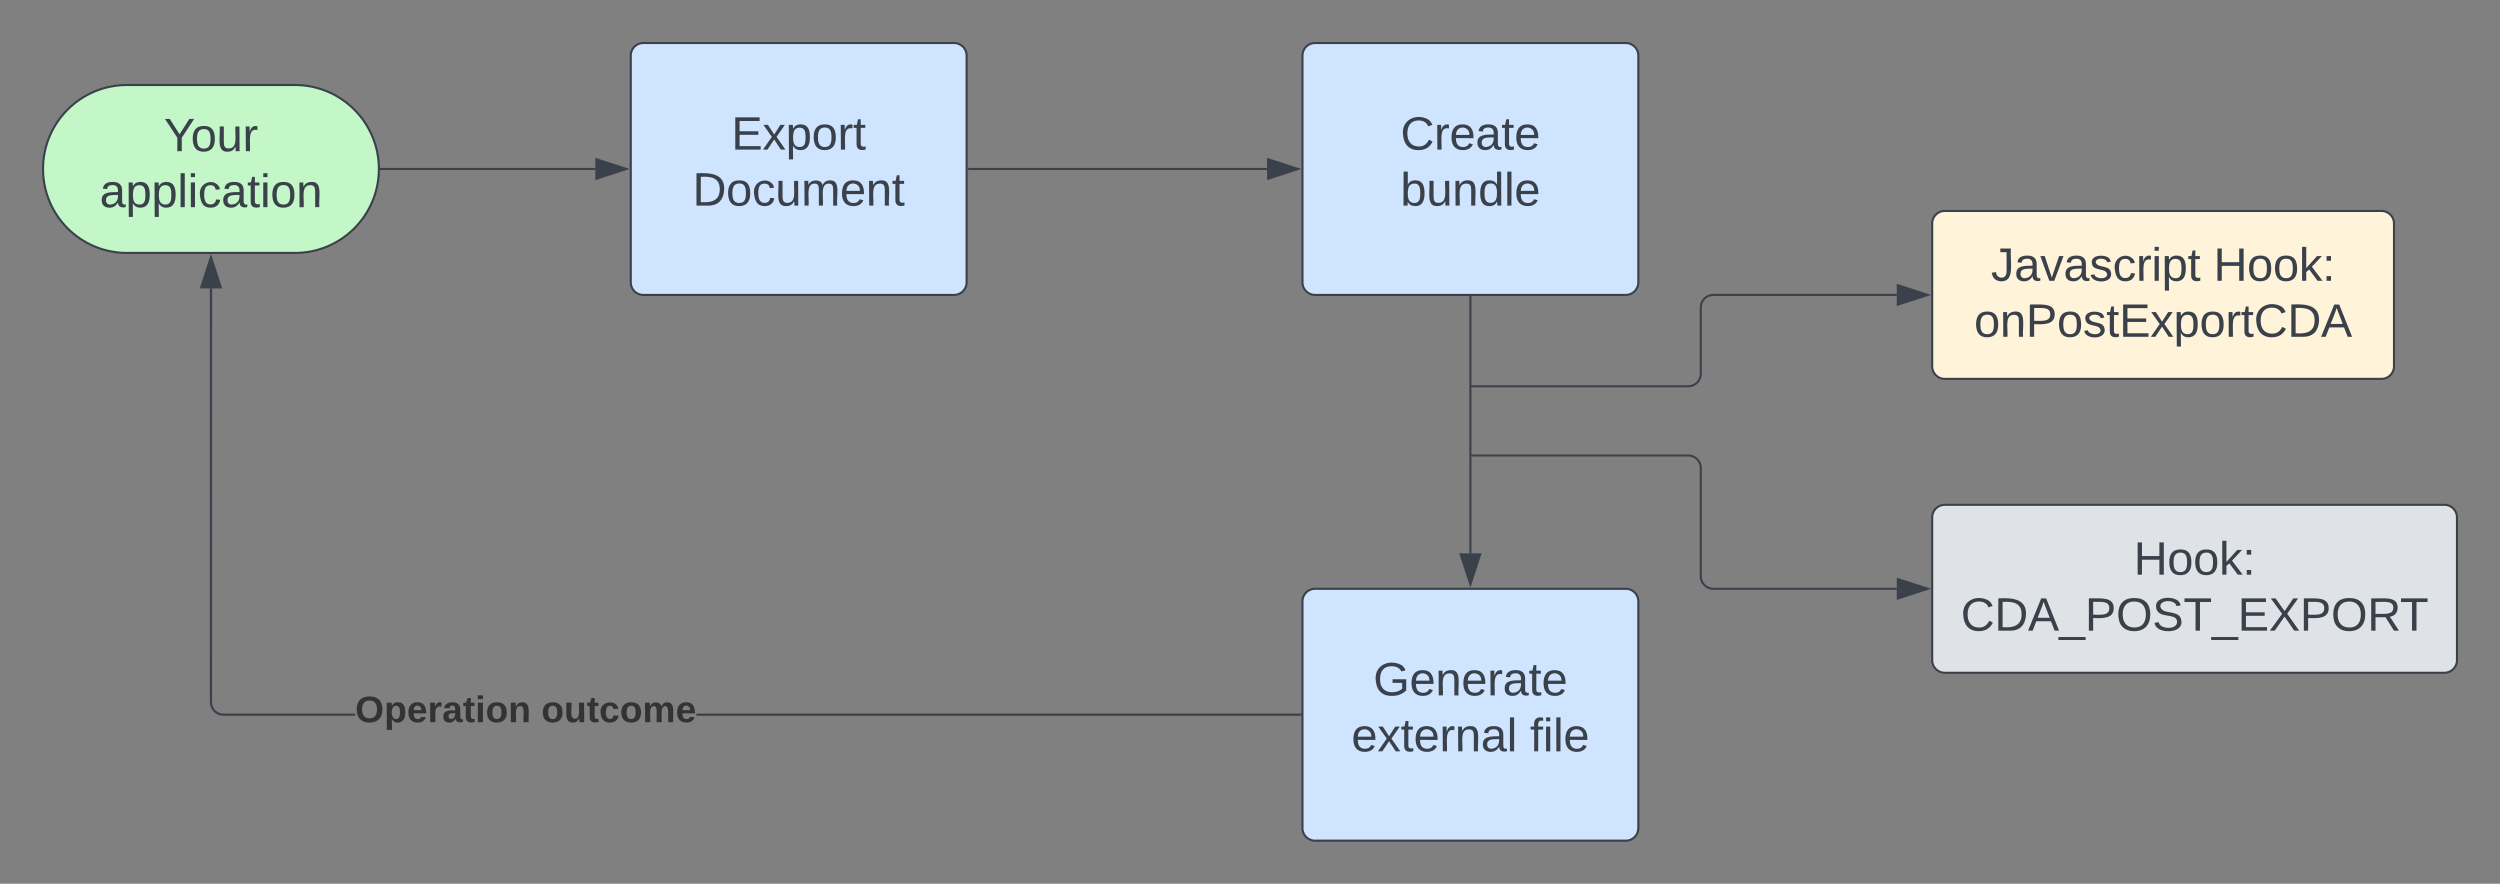 <svg xmlns="http://www.w3.org/2000/svg" xmlns:xlink="http://www.w3.org/1999/xlink" xmlns:lucid="lucid" width="1191" height="421"><rect width="100%" height="100%" fill="#808080" stroke="none"/><g transform="translate(3780.5 1000.5)" lucid:page-tab-id="0_0"><path d="M-3640-960c22.1 0 40 17.9 40 40s-17.9 40-40 40h-80c-22.1 0-40-17.9-40-40s17.9-40 40-40z" stroke="#3a414a" fill="#c3f7c8"/><use xlink:href="#a" transform="matrix(1,0,0,1,-3755,-955) translate(52.598 26.528)"/><use xlink:href="#b" transform="matrix(1,0,0,1,-3755,-955) translate(22.011 53.194)"/><path d="M-3480-974a6 6 0 0 1 6-6h148a6 6 0 0 1 6 6v108a6 6 0 0 1-6 6h-148a6 6 0 0 1-6-6z" stroke="#3a414a" fill="#cfe4ff"/><use xlink:href="#c" transform="matrix(1,0,0,1,-3468,-968) translate(35.932 38.778)"/><use xlink:href="#d" transform="matrix(1,0,0,1,-3468,-968) translate(17.444 65.444)"/><path d="M-3599-920h102.12" stroke="#3a414a" fill="none"/><path d="M-3599-919.5h-.53l.03-.5-.02-.5h.53z" stroke="#3a414a" stroke-width=".05" fill="#3a414a"/><path d="M-3482.12-920l-14.26 4.63v-9.26z" stroke="#3a414a" fill="#3a414a"/><path d="M-3160-974a6 6 0 0 1 6-6h148a6 6 0 0 1 6 6v108a6 6 0 0 1-6 6h-148a6 6 0 0 1-6-6z" stroke="#3a414a" fill="#cfe4ff"/><use xlink:href="#e" transform="matrix(1,0,0,1,-3148,-968) translate(34.728 38.778)"/><use xlink:href="#f" transform="matrix(1,0,0,1,-3148,-968) translate(34.698 65.444)"/><path d="M-3319-920h142.12" stroke="#3a414a" fill="none"/><path d="M-3319-919.5h-.5v-1h.5z" stroke="#3a414a" stroke-width=".05" fill="#3a414a"/><path d="M-3162.12-920l-14.26 4.63v-9.26z" stroke="#3a414a" fill="#3a414a"/><path d="M-3160-714a6 6 0 0 1 6-6h148a6 6 0 0 1 6 6v108a6 6 0 0 1-6 6h-148a6 6 0 0 1-6-6z" stroke="#3a414a" fill="#cfe4ff"/><use xlink:href="#g" transform="matrix(1,0,0,1,-3148,-708) translate(21.735 38.778)"/><use xlink:href="#h" transform="matrix(1,0,0,1,-3148,-708) translate(11.333 65.444)"/><use xlink:href="#i" transform="matrix(1,0,0,1,-3148,-708) translate(96.395 65.444)"/><path d="M-3080-859v122.12" stroke="#3a414a" fill="none"/><path d="M-3079.5-859h-1v-.5h1z" stroke="#3a414a" stroke-width=".05" fill="#3a414a"/><path d="M-3080-722.12l-4.64-14.26h9.28z" stroke="#3a414a" fill="#3a414a"/><path d="M-2860-894a6 6 0 0 1 6-6h208a6 6 0 0 1 6 6v68a6 6 0 0 1-6 6h-208a6 6 0 0 1-6-6z" stroke="#3a414a" fill="#fff3d9"/><use xlink:href="#j" transform="matrix(1,0,0,1,-2848,-888) translate(15.994 21.278)"/><use xlink:href="#k" transform="matrix(1,0,0,1,-2848,-888) translate(122.043 21.278)"/><use xlink:href="#l" transform="matrix(1,0,0,1,-2848,-888) translate(7.969 47.944)"/><path d="M-3079.5-816.47h103.25a6 6 0 0 0 6-6V-854a6 6 0 0 1 6-6h87.37M-3079.5-816.47h-.5" stroke="#3a414a" fill="none"/><path d="M-2862.12-860l-14.26 4.63v-9.26z" stroke="#3a414a" fill="#3a414a"/><path d="M-2860-754a6 6 0 0 1 6-6h238a6 6 0 0 1 6 6v68a6 6 0 0 1-6 6h-238a6 6 0 0 1-6-6z" stroke="#3a414a" fill="#dfe3e8"/><use xlink:href="#m" transform="matrix(1,0,0,1,-2848,-748) translate(84.019 21.278)"/><use xlink:href="#n" transform="matrix(1,0,0,1,-2848,-748) translate(1.642 47.944)"/><path d="M-3079.5-783.5h103.25a6 6 0 0 1 6 6v51.5a6 6 0 0 0 6 6h87.37M-3079.5-783.5h-.5" stroke="#3a414a" fill="none"/><path d="M-2862.12-720l-14.26 4.63v-9.26z" stroke="#3a414a" fill="#3a414a"/><path d="M-3679.5-666.02l.07.88.2.84.33.8.45.73.56.66.67.55.73.45.8.33.84.2.88.07h62.7v1h-62.74l-1-.08-1-.24-.93-.4-.87-.52-.78-.66-.66-.78-.53-.87-.38-.94-.24-.98-.08-1v-197.14h1zm518.5 5.52v1h-287.72v-1z" stroke="#3a414a" stroke-width=".05" fill="#3a414a"/><path d="M-3160.5-659.5h-.5v-1h.5z" fill="#3a414a"/><path d="M-3160.47-659.48h-.57v-1.04h.57zm-.52-1v.96h.47v-.96z" stroke="#3a414a" stroke-width=".05" fill="#3a414a"/><path d="M-3675.36-863.62h-9.28l4.64-14.26z" fill="#3a414a"/><path d="M-3674.68-863.12h-10.64l5.32-16.38zm-9.27-1h7.9l-3.95-12.14z" stroke="#3a414a" stroke-width=".05" fill="#3a414a"/><g><use xlink:href="#o" transform="matrix(1,0,0,1,-3611.284,-670.667) translate(0 14.222)"/><use xlink:href="#p" transform="matrix(1,0,0,1,-3611.284,-670.667) translate(88.691 14.222)"/></g><defs><path fill="#3a414a" d="M137-103V0h-34v-103L8-248h37l75 118 75-118h37" id="q"/><path fill="#3a414a" d="M100-194c62-1 85 37 85 99 1 63-27 99-86 99S16-35 15-95c0-66 28-99 85-99zM99-20c44 1 53-31 53-75 0-43-8-75-51-75s-53 32-53 75 10 74 51 75" id="r"/><path fill="#3a414a" d="M84 4C-5 8 30-112 23-190h32v120c0 31 7 50 39 49 72-2 45-101 50-169h31l1 190h-30c-1-10 1-25-2-33-11 22-28 36-60 37" id="s"/><path fill="#3a414a" d="M114-163C36-179 61-72 57 0H25l-1-190h30c1 12-1 29 2 39 6-27 23-49 58-41v29" id="t"/><g id="a"><use transform="matrix(0.062,0,0,0.062,0,0)" xlink:href="#q"/><use transform="matrix(0.062,0,0,0.062,12.778,0)" xlink:href="#r"/><use transform="matrix(0.062,0,0,0.062,25.123,0)" xlink:href="#s"/><use transform="matrix(0.062,0,0,0.062,37.469,0)" xlink:href="#t"/></g><path fill="#3a414a" d="M141-36C126-15 110 5 73 4 37 3 15-17 15-53c-1-64 63-63 125-63 3-35-9-54-41-54-24 1-41 7-42 31l-33-3c5-37 33-52 76-52 45 0 72 20 72 64v82c-1 20 7 32 28 27v20c-31 9-61-2-59-35zM48-53c0 20 12 33 32 33 41-3 63-29 60-74-43 2-92-5-92 41" id="u"/><path fill="#3a414a" d="M115-194c55 1 70 41 70 98S169 2 115 4C84 4 66-9 55-30l1 105H24l-1-265h31l2 30c10-21 28-34 59-34zm-8 174c40 0 45-34 45-75s-6-73-45-74c-42 0-51 32-51 76 0 43 10 73 51 73" id="v"/><path fill="#3a414a" d="M24 0v-261h32V0H24" id="w"/><path fill="#3a414a" d="M24-231v-30h32v30H24zM24 0v-190h32V0H24" id="x"/><path fill="#3a414a" d="M96-169c-40 0-48 33-48 73s9 75 48 75c24 0 41-14 43-38l32 2c-6 37-31 61-74 61-59 0-76-41-82-99-10-93 101-131 147-64 4 7 5 14 7 22l-32 3c-4-21-16-35-41-35" id="y"/><path fill="#3a414a" d="M59-47c-2 24 18 29 38 22v24C64 9 27 4 27-40v-127H5v-23h24l9-43h21v43h35v23H59v120" id="z"/><path fill="#3a414a" d="M117-194c89-4 53 116 60 194h-32v-121c0-31-8-49-39-48C34-167 62-67 57 0H25l-1-190h30c1 10-1 24 2 32 11-22 29-35 61-36" id="A"/><g id="b"><use transform="matrix(0.062,0,0,0.062,0,0)" xlink:href="#u"/><use transform="matrix(0.062,0,0,0.062,12.346,0)" xlink:href="#v"/><use transform="matrix(0.062,0,0,0.062,24.691,0)" xlink:href="#v"/><use transform="matrix(0.062,0,0,0.062,37.037,0)" xlink:href="#w"/><use transform="matrix(0.062,0,0,0.062,41.914,0)" xlink:href="#x"/><use transform="matrix(0.062,0,0,0.062,46.79,0)" xlink:href="#y"/><use transform="matrix(0.062,0,0,0.062,57.901,0)" xlink:href="#u"/><use transform="matrix(0.062,0,0,0.062,70.247,0)" xlink:href="#z"/><use transform="matrix(0.062,0,0,0.062,76.42,0)" xlink:href="#x"/><use transform="matrix(0.062,0,0,0.062,81.296,0)" xlink:href="#r"/><use transform="matrix(0.062,0,0,0.062,93.642,0)" xlink:href="#A"/></g><path fill="#3a414a" d="M30 0v-248h187v28H63v79h144v27H63v87h162V0H30" id="B"/><path fill="#3a414a" d="M141 0L90-78 38 0H4l68-98-65-92h35l48 74 47-74h35l-64 92 68 98h-35" id="C"/><g id="c"><use transform="matrix(0.062,0,0,0.062,0,0)" xlink:href="#B"/><use transform="matrix(0.062,0,0,0.062,14.815,0)" xlink:href="#C"/><use transform="matrix(0.062,0,0,0.062,25.926,0)" xlink:href="#v"/><use transform="matrix(0.062,0,0,0.062,38.272,0)" xlink:href="#r"/><use transform="matrix(0.062,0,0,0.062,50.617,0)" xlink:href="#t"/><use transform="matrix(0.062,0,0,0.062,57.963,0)" xlink:href="#z"/></g><path fill="#3a414a" d="M30-248c118-7 216 8 213 122C240-48 200 0 122 0H30v-248zM63-27c89 8 146-16 146-99s-60-101-146-95v194" id="D"/><path fill="#3a414a" d="M210-169c-67 3-38 105-44 169h-31v-121c0-29-5-50-35-48C34-165 62-65 56 0H25l-1-190h30c1 10-1 24 2 32 10-44 99-50 107 0 11-21 27-35 58-36 85-2 47 119 55 194h-31v-121c0-29-5-49-35-48" id="E"/><path fill="#3a414a" d="M100-194c63 0 86 42 84 106H49c0 40 14 67 53 68 26 1 43-12 49-29l28 8c-11 28-37 45-77 45C44 4 14-33 15-96c1-61 26-98 85-98zm52 81c6-60-76-77-97-28-3 7-6 17-6 28h103" id="F"/><g id="d"><use transform="matrix(0.062,0,0,0.062,0,0)" xlink:href="#D"/><use transform="matrix(0.062,0,0,0.062,15.988,0)" xlink:href="#r"/><use transform="matrix(0.062,0,0,0.062,28.333,0)" xlink:href="#y"/><use transform="matrix(0.062,0,0,0.062,39.444,0)" xlink:href="#s"/><use transform="matrix(0.062,0,0,0.062,51.79,0)" xlink:href="#E"/><use transform="matrix(0.062,0,0,0.062,70.247,0)" xlink:href="#F"/><use transform="matrix(0.062,0,0,0.062,82.593,0)" xlink:href="#A"/><use transform="matrix(0.062,0,0,0.062,94.938,0)" xlink:href="#z"/></g><path fill="#3a414a" d="M212-179c-10-28-35-45-73-45-59 0-87 40-87 99 0 60 29 101 89 101 43 0 62-24 78-52l27 14C228-24 195 4 139 4 59 4 22-46 18-125c-6-104 99-153 187-111 19 9 31 26 39 46" id="G"/><g id="e"><use transform="matrix(0.062,0,0,0.062,0,0)" xlink:href="#G"/><use transform="matrix(0.062,0,0,0.062,15.988,0)" xlink:href="#t"/><use transform="matrix(0.062,0,0,0.062,23.333,0)" xlink:href="#F"/><use transform="matrix(0.062,0,0,0.062,35.679,0)" xlink:href="#u"/><use transform="matrix(0.062,0,0,0.062,48.025,0)" xlink:href="#z"/><use transform="matrix(0.062,0,0,0.062,54.198,0)" xlink:href="#F"/></g><path fill="#3a414a" d="M115-194c53 0 69 39 70 98 0 66-23 100-70 100C84 3 66-7 56-30L54 0H23l1-261h32v101c10-23 28-34 59-34zm-8 174c40 0 45-34 45-75 0-40-5-75-45-74-42 0-51 32-51 76 0 43 10 73 51 73" id="H"/><path fill="#3a414a" d="M85-194c31 0 48 13 60 33l-1-100h32l1 261h-30c-2-10 0-23-3-31C134-8 116 4 85 4 32 4 16-35 15-94c0-66 23-100 70-100zm9 24c-40 0-46 34-46 75 0 40 6 74 45 74 42 0 51-32 51-76 0-42-9-74-50-73" id="I"/><g id="f"><use transform="matrix(0.062,0,0,0.062,0,0)" xlink:href="#H"/><use transform="matrix(0.062,0,0,0.062,12.346,0)" xlink:href="#s"/><use transform="matrix(0.062,0,0,0.062,24.691,0)" xlink:href="#A"/><use transform="matrix(0.062,0,0,0.062,37.037,0)" xlink:href="#I"/><use transform="matrix(0.062,0,0,0.062,49.383,0)" xlink:href="#w"/><use transform="matrix(0.062,0,0,0.062,54.259,0)" xlink:href="#F"/></g><path fill="#3a414a" d="M143 4C61 4 22-44 18-125c-5-107 100-154 193-111 17 8 29 25 37 43l-32 9c-13-25-37-40-76-40-61 0-88 39-88 99 0 61 29 100 91 101 35 0 62-11 79-27v-45h-74v-28h105v86C228-13 192 4 143 4" id="J"/><g id="g"><use transform="matrix(0.062,0,0,0.062,0,0)" xlink:href="#J"/><use transform="matrix(0.062,0,0,0.062,17.284,0)" xlink:href="#F"/><use transform="matrix(0.062,0,0,0.062,29.63,0)" xlink:href="#A"/><use transform="matrix(0.062,0,0,0.062,41.975,0)" xlink:href="#F"/><use transform="matrix(0.062,0,0,0.062,54.321,0)" xlink:href="#t"/><use transform="matrix(0.062,0,0,0.062,61.667,0)" xlink:href="#u"/><use transform="matrix(0.062,0,0,0.062,74.012,0)" xlink:href="#z"/><use transform="matrix(0.062,0,0,0.062,80.185,0)" xlink:href="#F"/></g><g id="h"><use transform="matrix(0.062,0,0,0.062,0,0)" xlink:href="#F"/><use transform="matrix(0.062,0,0,0.062,12.346,0)" xlink:href="#C"/><use transform="matrix(0.062,0,0,0.062,23.457,0)" xlink:href="#z"/><use transform="matrix(0.062,0,0,0.062,29.63,0)" xlink:href="#F"/><use transform="matrix(0.062,0,0,0.062,41.975,0)" xlink:href="#t"/><use transform="matrix(0.062,0,0,0.062,49.321,0)" xlink:href="#A"/><use transform="matrix(0.062,0,0,0.062,61.667,0)" xlink:href="#u"/><use transform="matrix(0.062,0,0,0.062,74.012,0)" xlink:href="#w"/></g><path fill="#3a414a" d="M101-234c-31-9-42 10-38 44h38v23H63V0H32v-167H5v-23h27c-7-52 17-82 69-68v24" id="K"/><g id="i"><use transform="matrix(0.062,0,0,0.062,0,0)" xlink:href="#K"/><use transform="matrix(0.062,0,0,0.062,6.173,0)" xlink:href="#x"/><use transform="matrix(0.062,0,0,0.062,11.049,0)" xlink:href="#w"/><use transform="matrix(0.062,0,0,0.062,15.926,0)" xlink:href="#F"/></g><path fill="#3a414a" d="M153-248C145-148 188 4 80 4 36 3 13-21 6-62l32-5c4 25 16 42 43 43 27 0 39-20 39-49v-147H72v-28h81" id="L"/><path fill="#3a414a" d="M108 0H70L1-190h34L89-25l56-165h34" id="M"/><path fill="#3a414a" d="M135-143c-3-34-86-38-87 0 15 53 115 12 119 90S17 21 10-45l28-5c4 36 97 45 98 0-10-56-113-15-118-90-4-57 82-63 122-42 12 7 21 19 24 35" id="N"/><g id="j"><use transform="matrix(0.062,0,0,0.062,0,0)" xlink:href="#L"/><use transform="matrix(0.062,0,0,0.062,11.111,0)" xlink:href="#u"/><use transform="matrix(0.062,0,0,0.062,23.457,0)" xlink:href="#M"/><use transform="matrix(0.062,0,0,0.062,34.568,0)" xlink:href="#u"/><use transform="matrix(0.062,0,0,0.062,46.914,0)" xlink:href="#N"/><use transform="matrix(0.062,0,0,0.062,58.025,0)" xlink:href="#y"/><use transform="matrix(0.062,0,0,0.062,69.136,0)" xlink:href="#t"/><use transform="matrix(0.062,0,0,0.062,76.481,0)" xlink:href="#x"/><use transform="matrix(0.062,0,0,0.062,81.358,0)" xlink:href="#v"/><use transform="matrix(0.062,0,0,0.062,93.704,0)" xlink:href="#z"/></g><path fill="#3a414a" d="M197 0v-115H63V0H30v-248h33v105h134v-105h34V0h-34" id="O"/><path fill="#3a414a" d="M143 0L79-87 56-68V0H24v-261h32v163l83-92h37l-77 82L181 0h-38" id="P"/><path fill="#3a414a" d="M33-154v-36h34v36H33zM33 0v-36h34V0H33" id="Q"/><g id="k"><use transform="matrix(0.062,0,0,0.062,0,0)" xlink:href="#O"/><use transform="matrix(0.062,0,0,0.062,15.988,0)" xlink:href="#r"/><use transform="matrix(0.062,0,0,0.062,28.333,0)" xlink:href="#r"/><use transform="matrix(0.062,0,0,0.062,40.679,0)" xlink:href="#P"/><use transform="matrix(0.062,0,0,0.062,51.79,0)" xlink:href="#Q"/></g><path fill="#3a414a" d="M30-248c87 1 191-15 191 75 0 78-77 80-158 76V0H30v-248zm33 125c57 0 124 11 124-50 0-59-68-47-124-48v98" id="R"/><path fill="#3a414a" d="M205 0l-28-72H64L36 0H1l101-248h38L239 0h-34zm-38-99l-47-123c-12 45-31 82-46 123h93" id="S"/><g id="l"><use transform="matrix(0.062,0,0,0.062,0,0)" xlink:href="#r"/><use transform="matrix(0.062,0,0,0.062,12.346,0)" xlink:href="#A"/><use transform="matrix(0.062,0,0,0.062,24.691,0)" xlink:href="#R"/><use transform="matrix(0.062,0,0,0.062,39.506,0)" xlink:href="#r"/><use transform="matrix(0.062,0,0,0.062,51.852,0)" xlink:href="#N"/><use transform="matrix(0.062,0,0,0.062,62.963,0)" xlink:href="#z"/><use transform="matrix(0.062,0,0,0.062,69.136,0)" xlink:href="#B"/><use transform="matrix(0.062,0,0,0.062,83.951,0)" xlink:href="#C"/><use transform="matrix(0.062,0,0,0.062,95.062,0)" xlink:href="#v"/><use transform="matrix(0.062,0,0,0.062,107.407,0)" xlink:href="#r"/><use transform="matrix(0.062,0,0,0.062,119.753,0)" xlink:href="#t"/><use transform="matrix(0.062,0,0,0.062,127.099,0)" xlink:href="#z"/><use transform="matrix(0.062,0,0,0.062,133.272,0)" xlink:href="#G"/><use transform="matrix(0.062,0,0,0.062,149.259,0)" xlink:href="#D"/><use transform="matrix(0.062,0,0,0.062,165.247,0)" xlink:href="#S"/></g><g id="m"><use transform="matrix(0.062,0,0,0.062,0,0)" xlink:href="#O"/><use transform="matrix(0.062,0,0,0.062,15.988,0)" xlink:href="#r"/><use transform="matrix(0.062,0,0,0.062,28.333,0)" xlink:href="#r"/><use transform="matrix(0.062,0,0,0.062,40.679,0)" xlink:href="#P"/><use transform="matrix(0.062,0,0,0.062,51.79,0)" xlink:href="#Q"/></g><path fill="#3a414a" d="M-5 72V49h209v23H-5" id="T"/><path fill="#3a414a" d="M140-251c81 0 123 46 123 126C263-46 219 4 140 4 59 4 17-45 17-125s42-126 123-126zm0 227c63 0 89-41 89-101s-29-99-89-99c-61 0-89 39-89 99S79-25 140-24" id="U"/><path fill="#3a414a" d="M185-189c-5-48-123-54-124 2 14 75 158 14 163 119 3 78-121 87-175 55-17-10-28-26-33-46l33-7c5 56 141 63 141-1 0-78-155-14-162-118-5-82 145-84 179-34 5 7 8 16 11 25" id="V"/><path fill="#3a414a" d="M127-220V0H93v-220H8v-28h204v28h-85" id="W"/><path fill="#3a414a" d="M195 0l-74-108L45 0H8l94-129-87-119h37l69 98 67-98h37l-84 118L233 0h-38" id="X"/><path fill="#3a414a" d="M233-177c-1 41-23 64-60 70L243 0h-38l-65-103H63V0H30v-248c88 3 205-21 203 71zM63-129c60-2 137 13 137-47 0-61-80-42-137-45v92" id="Y"/><g id="n"><use transform="matrix(0.062,0,0,0.062,0,0)" xlink:href="#G"/><use transform="matrix(0.062,0,0,0.062,15.988,0)" xlink:href="#D"/><use transform="matrix(0.062,0,0,0.062,31.975,0)" xlink:href="#S"/><use transform="matrix(0.062,0,0,0.062,46.79,0)" xlink:href="#T"/><use transform="matrix(0.062,0,0,0.062,59.136,0)" xlink:href="#R"/><use transform="matrix(0.062,0,0,0.062,73.951,0)" xlink:href="#U"/><use transform="matrix(0.062,0,0,0.062,91.235,0)" xlink:href="#V"/><use transform="matrix(0.062,0,0,0.062,106.049,0)" xlink:href="#W"/><use transform="matrix(0.062,0,0,0.062,119.568,0)" xlink:href="#T"/><use transform="matrix(0.062,0,0,0.062,131.914,0)" xlink:href="#B"/><use transform="matrix(0.062,0,0,0.062,146.728,0)" xlink:href="#X"/><use transform="matrix(0.062,0,0,0.062,161.543,0)" xlink:href="#R"/><use transform="matrix(0.062,0,0,0.062,176.358,0)" xlink:href="#U"/><use transform="matrix(0.062,0,0,0.062,193.642,0)" xlink:href="#Y"/><use transform="matrix(0.062,0,0,0.062,209.198,0)" xlink:href="#W"/></g><path fill="#333" d="M140-251c80 0 125 45 125 126S219 4 139 4C58 4 15-44 15-125s44-126 125-126zm-1 214c52 0 73-35 73-88 0-50-21-86-72-86-52 0-73 35-73 86s22 88 72 88" id="Z"/><path fill="#333" d="M135-194c53 0 70 44 70 98 0 56-19 98-73 100-31 1-45-17-59-34 3 33 2 69 2 105H25l-1-265h48c2 10 0 23 3 31 11-24 29-35 60-35zM114-30c33 0 39-31 40-66 0-38-9-64-40-64-56 0-55 130 0 130" id="aa"/><path fill="#333" d="M185-48c-13 30-37 53-82 52C43 2 14-33 14-96s30-98 90-98c62 0 83 45 84 108H66c0 31 8 55 39 56 18 0 30-7 34-22zm-45-69c5-46-57-63-70-21-2 6-4 13-4 21h74" id="ab"/><path fill="#333" d="M135-150c-39-12-60 13-60 57V0H25l-1-190h47c2 13-1 29 3 40 6-28 27-53 61-41v41" id="ac"/><path fill="#333" d="M133-34C117-15 103 5 69 4 32 3 11-16 11-54c-1-60 55-63 116-61 1-26-3-47-28-47-18 1-26 9-28 27l-52-2c7-38 36-58 82-57s74 22 75 68l1 82c-1 14 12 18 25 15v27c-30 8-71 5-69-32zm-48 3c29 0 43-24 42-57-32 0-66-3-65 30 0 17 8 27 23 27" id="ad"/><path fill="#333" d="M115-3C79 11 28 4 28-45v-112H4v-33h27l15-45h31v45h36v33H77v99c-1 23 16 31 38 25v30" id="ae"/><path fill="#333" d="M25-224v-37h50v37H25zM25 0v-190h50V0H25" id="af"/><path fill="#333" d="M110-194c64 0 96 36 96 99 0 64-35 99-97 99-61 0-95-36-95-99 0-62 34-99 96-99zm-1 164c35 0 45-28 45-65 0-40-10-65-43-65-34 0-45 26-45 65 0 36 10 65 43 65" id="ag"/><path fill="#333" d="M135-194c87-1 58 113 63 194h-50c-7-57 23-157-34-157-59 0-34 97-39 157H25l-1-190h47c2 12-1 28 3 38 12-26 28-41 61-42" id="ah"/><g id="o"><use transform="matrix(0.049,0,0,0.049,0,0)" xlink:href="#Z"/><use transform="matrix(0.049,0,0,0.049,13.827,0)" xlink:href="#aa"/><use transform="matrix(0.049,0,0,0.049,24.642,0)" xlink:href="#ab"/><use transform="matrix(0.049,0,0,0.049,34.519,0)" xlink:href="#ac"/><use transform="matrix(0.049,0,0,0.049,41.432,0)" xlink:href="#ad"/><use transform="matrix(0.049,0,0,0.049,51.309,0)" xlink:href="#ae"/><use transform="matrix(0.049,0,0,0.049,57.185,0)" xlink:href="#af"/><use transform="matrix(0.049,0,0,0.049,62.123,0)" xlink:href="#ag"/><use transform="matrix(0.049,0,0,0.049,72.938,0)" xlink:href="#ah"/></g><path fill="#333" d="M85 4C-2 5 27-109 22-190h50c7 57-23 150 33 157 60-5 35-97 40-157h50l1 190h-47c-2-12 1-28-3-38-12 25-28 42-61 42" id="ai"/><path fill="#333" d="M190-63c-7 42-38 67-86 67-59 0-84-38-90-98-12-110 154-137 174-36l-49 2c-2-19-15-32-35-32-30 0-35 28-38 64-6 74 65 87 74 30" id="aj"/><path fill="#333" d="M220-157c-53 9-28 100-34 157h-49v-107c1-27-5-49-29-50C55-147 81-57 75 0H25l-1-190h47c2 12-1 28 3 38 10-53 101-56 108 0 13-22 24-43 59-42 82 1 51 116 57 194h-49v-107c-1-25-5-48-29-50" id="ak"/><g id="p"><use transform="matrix(0.049,0,0,0.049,0,0)" xlink:href="#ag"/><use transform="matrix(0.049,0,0,0.049,10.815,0)" xlink:href="#ai"/><use transform="matrix(0.049,0,0,0.049,21.63,0)" xlink:href="#ae"/><use transform="matrix(0.049,0,0,0.049,27.506,0)" xlink:href="#aj"/><use transform="matrix(0.049,0,0,0.049,37.383,0)" xlink:href="#ag"/><use transform="matrix(0.049,0,0,0.049,48.198,0)" xlink:href="#ak"/><use transform="matrix(0.049,0,0,0.049,64,0)" xlink:href="#ab"/></g></defs></g></svg>